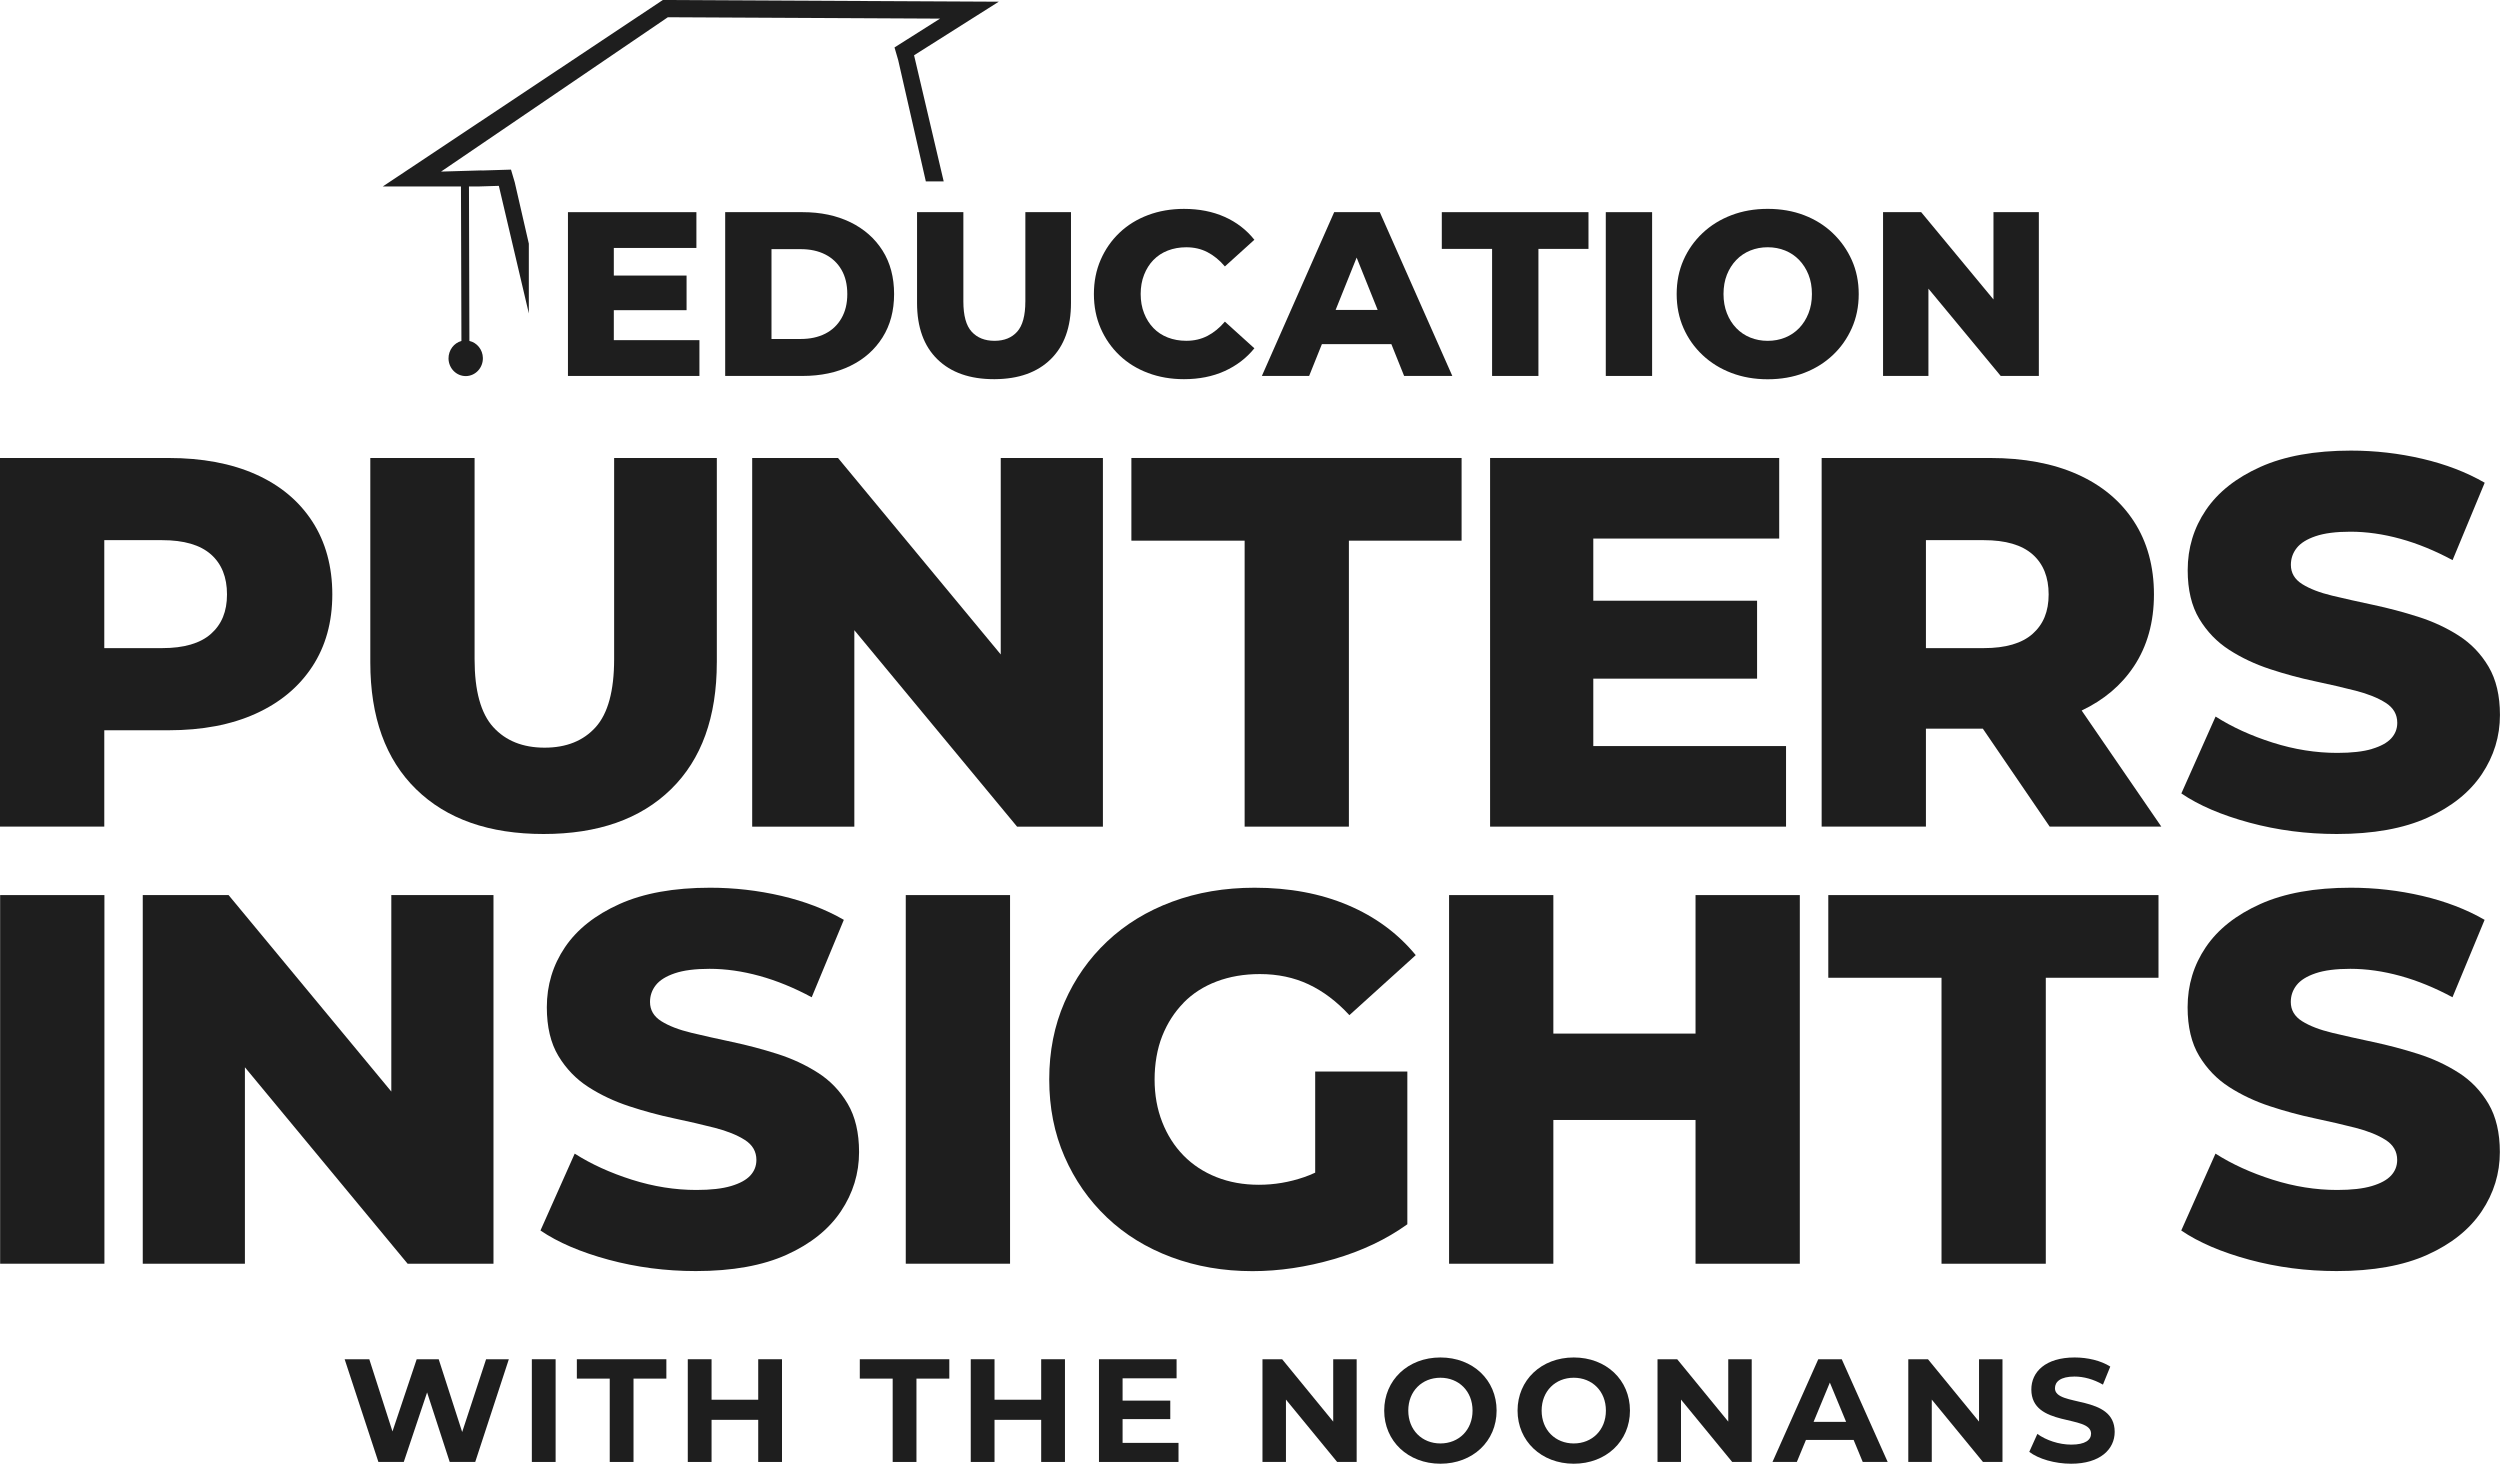 <?xml version="1.0" encoding="UTF-8"?>
<svg id="Layer_2" data-name="Layer 2" xmlns="http://www.w3.org/2000/svg" viewBox="0 0 1090.32 638.37">
  <defs>
    <style>
      .cls-1 {
        fill: #1e1e1e;
      }
    </style>
  </defs>
  <g id="Layer_1-2" data-name="Layer 1">
    <g>
      <g>
        <g>
          <path class="cls-1" d="M45.48,318.49h28.02c14.7,0,27.37-2.41,38.01-7.23,10.64-4.82,18.87-11.67,24.69-20.56,5.82-8.88,8.73-19.37,8.73-31.47s-2.91-22.85-8.73-31.81c-5.82-8.96-14.05-15.81-24.69-20.56-10.64-4.74-23.31-7.12-38.01-7.12H0v160.77h45.48v-42.03ZM91.99,241.77c4.67,4.13,7.01,9.95,7.01,17.46s-2.34,13.09-7.01,17.23c-4.67,4.13-11.75,6.2-21.25,6.2h-25.26v-47.08h25.26c9.49,0,16.57,2.07,21.25,6.2Z"/>
          <path class="cls-1" d="M312.63,288.86v-89.11h-44.79v87.74c0,13.78-2.68,23.66-8.04,29.63-5.36,5.97-12.79,8.96-22.28,8.96s-16.96-2.99-22.39-8.96c-5.44-5.97-8.15-15.85-8.15-29.63v-87.74h-45.48v89.11c0,23.89,6.66,42.34,19.98,55.35,13.32,13.02,31.85,19.52,55.58,19.52s42.26-6.51,55.58-19.52c13.32-13.01,19.98-31.47,19.98-55.35Z"/>
          <polygon class="cls-1" points="372.6 274.84 443.57 360.52 481.01 360.52 481.01 199.74 436.45 199.74 436.45 285.42 365.48 199.74 328.05 199.74 328.05 360.52 372.6 360.52 372.6 274.84"/>
          <polygon class="cls-1" points="542.82 360.52 588.29 360.52 588.29 235.8 637.44 235.8 637.44 199.74 493.43 199.74 493.43 235.8 542.82 235.8 542.82 360.52"/>
          <polygon class="cls-1" points="778.94 325.38 694.88 325.38 694.88 295.98 766.31 295.98 766.31 261.99 694.88 261.99 694.88 234.88 775.96 234.88 775.96 199.74 649.87 199.74 649.87 360.52 778.94 360.52 778.94 325.38"/>
          <path class="cls-1" d="M930.67,290.58c5.82-8.8,8.73-19.25,8.73-31.35s-2.91-22.85-8.73-31.81c-5.82-8.96-14.05-15.81-24.69-20.56-10.64-4.74-23.31-7.12-38.01-7.12h-73.5v160.77h45.48v-42.72h24.82l29.15,42.72h48.69l-34.74-50.63c9.72-4.62,17.33-11.04,22.8-19.31ZM886.46,241.77c4.67,4.13,7.01,9.95,7.01,17.46s-2.34,13.09-7.01,17.23c-4.67,4.13-11.75,6.2-21.25,6.2h-25.26v-47.08h25.26c9.49,0,16.57,2.07,21.25,6.2Z"/>
          <path class="cls-1" d="M1034.5,326.64c-3.83,1.15-8.88,1.72-15.16,1.72-9.34,0-18.72-1.49-28.14-4.48-9.42-2.99-17.72-6.78-24.92-11.37l-14.93,33.53c7.65,5.21,17.57,9.46,29.74,12.75,12.17,3.29,24.84,4.94,38.01,4.94,15.92,0,29.13-2.38,39.62-7.12,10.49-4.74,18.37-11.06,23.66-18.95,5.28-7.88,7.92-16.5,7.92-25.84,0-8.42-1.65-15.42-4.94-21.02-3.29-5.59-7.62-10.11-12.98-13.55-5.36-3.45-11.29-6.2-17.8-8.27-6.51-2.07-13.02-3.79-19.52-5.17-6.51-1.38-12.48-2.72-17.91-4.02-5.44-1.3-9.8-2.99-13.09-5.05-3.29-2.07-4.94-4.86-4.94-8.38,0-2.76.84-5.2,2.53-7.35,1.68-2.14,4.44-3.87,8.27-5.17,3.83-1.3,8.88-1.95,15.16-1.95,7.04,0,14.31,1.03,21.82,3.1,7.5,2.07,15.08,5.17,22.74,9.3l14.01-33.76c-7.96-4.59-17.04-8.07-27.22-10.45-10.19-2.37-20.56-3.56-31.12-3.56-15.77,0-28.94,2.38-39.5,7.12-10.57,4.75-18.49,11.02-23.77,18.83-5.28,7.81-7.92,16.54-7.92,26.18,0,8.58,1.68,15.66,5.05,21.25,3.37,5.59,7.73,10.11,13.09,13.55,5.36,3.45,11.29,6.24,17.8,8.38,6.51,2.15,13.01,3.9,19.52,5.28,6.51,1.38,12.44,2.76,17.8,4.13,5.36,1.38,9.72,3.14,13.09,5.28,3.37,2.15,5.05,5.05,5.05,8.73,0,2.61-.88,4.86-2.64,6.78-1.76,1.92-4.56,3.45-8.38,4.59Z"/>
        </g>
        <g>
          <rect class="cls-1" x=".06" y="390.37" width="45.48" height="160.77"/>
          <polygon class="cls-1" points="170.66 476.05 99.69 390.37 62.26 390.37 62.26 551.15 106.81 551.15 106.81 465.47 177.78 551.15 215.22 551.15 215.22 390.37 170.66 390.37 170.66 476.05"/>
          <path class="cls-1" d="M356.75,467.89c-5.36-3.45-11.29-6.2-17.8-8.27-6.51-2.07-13.02-3.79-19.52-5.17-6.51-1.38-12.48-2.72-17.91-4.02-5.44-1.3-9.8-2.99-13.09-5.05-3.29-2.07-4.94-4.86-4.94-8.38,0-2.76.84-5.2,2.53-7.35,1.68-2.14,4.44-3.87,8.27-5.17,3.83-1.3,8.88-1.95,15.16-1.95,7.04,0,14.32,1.03,21.82,3.1,7.5,2.07,15.08,5.17,22.74,9.3l14.01-33.76c-7.96-4.59-17.04-8.07-27.22-10.45-10.19-2.37-20.56-3.56-31.12-3.56-15.77,0-28.94,2.38-39.5,7.12-10.57,4.75-18.49,11.02-23.77,18.83-5.28,7.81-7.92,16.54-7.92,26.18,0,8.58,1.68,15.66,5.05,21.25,3.37,5.59,7.73,10.11,13.09,13.55,5.36,3.45,11.29,6.24,17.8,8.38,6.51,2.15,13.01,3.9,19.52,5.28,6.51,1.38,12.44,2.76,17.8,4.13,5.36,1.38,9.72,3.14,13.09,5.28,3.37,2.15,5.05,5.05,5.05,8.73,0,2.61-.88,4.86-2.64,6.78-1.76,1.92-4.56,3.45-8.38,4.59-3.83,1.15-8.88,1.72-15.16,1.72-9.34,0-18.72-1.49-28.14-4.48-9.42-2.99-17.72-6.77-24.92-11.37l-14.93,33.53c7.65,5.21,17.57,9.46,29.74,12.75,12.17,3.29,24.84,4.94,38.01,4.94,15.92,0,29.13-2.38,39.62-7.12,10.49-4.74,18.37-11.06,23.66-18.95,5.28-7.88,7.92-16.5,7.92-25.84,0-8.42-1.65-15.42-4.94-21.02-3.29-5.59-7.62-10.11-12.98-13.55Z"/>
          <rect class="cls-1" x="395.03" y="390.37" width="45.48" height="160.77"/>
          <path class="cls-1" d="M516.16,437.34c3.98-4.06,8.8-7.16,14.47-9.3,5.66-2.14,11.94-3.22,18.83-3.22,7.81,0,14.89,1.49,21.25,4.48,6.35,2.99,12.29,7.46,17.8,13.44l28.94-26.18c-7.81-9.49-17.69-16.77-29.63-21.82-11.94-5.05-25.49-7.58-40.65-7.58-13.02,0-25,2.03-35.94,6.09-10.95,4.06-20.41,9.84-28.37,17.34-7.96,7.5-14.16,16.35-18.6,26.53-4.44,10.18-6.66,21.4-6.66,33.65s2.22,23.47,6.66,33.65c4.44,10.19,10.6,19.03,18.49,26.53,7.88,7.5,17.26,13.28,28.14,17.34,10.87,4.06,22.66,6.09,35.37,6.09,11.63,0,23.5-1.76,35.6-5.28,12.09-3.52,22.74-8.57,31.92-15.16v-66.61h-40.19v44.1c-1.61.75-3.22,1.4-4.82,1.95-6.43,2.22-13.02,3.33-19.75,3.33s-12.9-1.11-18.49-3.33c-5.59-2.22-10.37-5.36-14.35-9.42-3.98-4.06-7.08-8.92-9.3-14.58-2.22-5.66-3.33-11.86-3.33-18.6s1.11-13.36,3.33-18.95c2.22-5.59,5.32-10.41,9.3-14.47Z"/>
          <polygon class="cls-1" points="739.47 450.78 677.46 450.78 677.46 390.37 631.98 390.37 631.98 551.15 677.46 551.15 677.46 488.45 739.47 488.45 739.47 551.15 784.95 551.15 784.95 390.37 739.47 390.37 739.47 450.78"/>
          <polygon class="cls-1" points="797.37 426.43 846.75 426.43 846.75 551.15 892.23 551.15 892.23 426.43 941.38 426.43 941.38 390.37 797.37 390.37 797.37 426.43"/>
          <path class="cls-1" d="M1072.34,467.89c-5.36-3.45-11.29-6.2-17.8-8.27-6.51-2.07-13.02-3.79-19.52-5.17-6.51-1.38-12.48-2.72-17.91-4.02-5.44-1.3-9.8-2.99-13.09-5.05-3.29-2.07-4.94-4.86-4.94-8.38,0-2.76.84-5.2,2.53-7.35,1.68-2.14,4.44-3.87,8.27-5.17,3.83-1.3,8.88-1.95,15.16-1.95,7.04,0,14.31,1.03,21.82,3.1,7.5,2.07,15.08,5.17,22.74,9.3l14.01-33.76c-7.96-4.59-17.04-8.07-27.22-10.45-10.19-2.37-20.56-3.56-31.12-3.56-15.77,0-28.94,2.38-39.5,7.12-10.57,4.75-18.49,11.02-23.77,18.83-5.28,7.81-7.92,16.54-7.92,26.18,0,8.58,1.68,15.66,5.05,21.25,3.37,5.59,7.73,10.11,13.09,13.55,5.36,3.45,11.29,6.24,17.8,8.38,6.51,2.15,13.01,3.9,19.52,5.28,6.51,1.38,12.44,2.76,17.8,4.13,5.36,1.38,9.72,3.14,13.09,5.28,3.37,2.15,5.05,5.05,5.05,8.73,0,2.61-.88,4.86-2.64,6.78-1.76,1.92-4.56,3.45-8.38,4.59-3.83,1.15-8.88,1.72-15.16,1.72-9.34,0-18.72-1.49-28.14-4.48-9.42-2.99-17.72-6.77-24.92-11.37l-14.93,33.53c7.65,5.21,17.57,9.46,29.74,12.75,12.17,3.29,24.84,4.94,38.01,4.94,15.92,0,29.13-2.38,39.62-7.12,10.49-4.74,18.37-11.06,23.66-18.95,5.28-7.88,7.92-16.5,7.92-25.84,0-8.42-1.65-15.42-4.94-21.02-3.29-5.59-7.62-10.11-12.98-13.55Z"/>
        </g>
      </g>
      <g>
        <path class="cls-1" d="M411.57,79.11l-12.92-55L435.59.74l-146.51-.74-122.12,81.31,7.11.02h26.97l.2,67.38c-3.26.87-5.66,3.99-5.63,7.68.08,4.29,3.5,7.71,7.64,7.63,4.14-.08,7.43-3.62,7.35-7.91-.07-3.64-2.58-6.68-5.88-7.42l-.19-67.36h3.89l9.14-.28,13.08,55.64v-30.42l-6.15-26.78-1.63-5.52-5.55.17-7.25.22v-.05s-6.88.2-6.88.2l-10.82.32L291.27,7.52l118.71.6-15.12,9.57-4.74,3,1.61,5.54,12.05,52.88h7.81Z"/>
        <polygon class="cls-1" points="267.7 135.28 299.43 135.28 299.43 120.18 267.7 120.18 267.7 108.14 303.72 108.14 303.72 92.53 247.7 92.53 247.7 163.96 305.04 163.96 305.04 148.35 267.7 148.35 267.7 135.28"/>
        <path class="cls-1" d="M370.86,96.92c-5.99-2.92-12.93-4.39-20.82-4.39h-33.77v71.43h33.77c7.89,0,14.83-1.46,20.82-4.39,5.99-2.92,10.66-7.06,14.03-12.4,3.37-5.34,5.05-11.65,5.05-18.93s-1.68-13.67-5.05-18.98c-3.37-5.31-8.05-9.42-14.03-12.35ZM366.98,138.81c-1.7,2.96-4.07,5.2-7.09,6.73-3.03,1.53-6.58,2.3-10.66,2.3h-12.76v-39.18h12.76c4.08,0,7.63.77,10.66,2.3,3.03,1.53,5.39,3.76,7.09,6.68,1.7,2.93,2.55,6.46,2.55,10.61s-.85,7.6-2.55,10.56Z"/>
        <path class="cls-1" d="M447.18,131.51c0,6.12-1.19,10.51-3.57,13.16-2.35,2.62-5.6,3.94-9.74,3.97-.05,0-.1,0-.15,0-4.22,0-7.53-1.33-9.95-3.98-2.42-2.65-3.62-7.04-3.62-13.16v-38.98h-20.2v39.59c0,10.61,2.96,18.81,8.88,24.59,5.92,5.78,14.15,8.67,24.69,8.67.12,0,.24,0,.36,0,10.37-.07,18.48-2.95,24.33-8.67,5.92-5.78,8.88-13.98,8.88-24.59v-39.59h-19.9v38.98Z"/>
        <path class="cls-1" d="M503.04,113.4c1.73-1.8,3.83-3.18,6.28-4.13,2.45-.95,5.14-1.43,8.06-1.43,3.4,0,6.48.71,9.23,2.14,2.76,1.43,5.29,3.5,7.6,6.22l12.86-11.63c-3.47-4.35-7.81-7.69-13.01-10-5.2-2.31-11.11-3.47-17.7-3.47-5.65,0-10.87.9-15.66,2.7-4.8,1.8-8.95,4.37-12.45,7.7-3.5,3.33-6.24,7.26-8.21,11.79-1.97,4.53-2.96,9.51-2.96,14.95s.99,10.43,2.96,14.95c1.97,4.52,4.71,8.45,8.21,11.78,3.5,3.33,7.65,5.9,12.45,7.7,4.8,1.8,10.02,2.7,15.66,2.7,6.6,0,12.5-1.17,17.7-3.52,5.2-2.35,9.54-5.66,13.01-9.95l-12.86-11.63c-2.31,2.72-4.85,4.8-7.6,6.22-2.76,1.43-5.83,2.14-9.23,2.14-2.93,0-5.61-.48-8.06-1.43-2.45-.95-4.54-2.33-6.28-4.13-1.73-1.8-3.1-3.96-4.08-6.48-.99-2.52-1.48-5.31-1.48-8.37s.49-5.85,1.48-8.37c.99-2.52,2.35-4.68,4.08-6.48Z"/>
        <path class="cls-1" d="M581.87,92.53l-31.53,71.43h20.61l5.57-13.88h30.29l5.57,13.88h21.02l-31.63-71.43h-19.9ZM582.5,135.18l9.17-22.84,9.17,22.84h-18.33Z"/>
        <polygon class="cls-1" points="628.81 108.55 650.74 108.55 650.74 163.96 670.95 163.96 670.95 108.55 692.78 108.55 692.78 92.53 628.81 92.53 628.81 108.55"/>
        <rect class="cls-1" x="700.33" y="92.53" width="20.2" height="71.43"/>
        <path class="cls-1" d="M799.31,101.66c-3.54-3.37-7.7-5.97-12.5-7.81-4.8-1.84-10.09-2.76-15.87-2.76s-10.99.92-15.82,2.76c-4.83,1.84-9.03,4.44-12.6,7.81-3.57,3.37-6.34,7.3-8.32,11.79-1.97,4.49-2.96,9.42-2.96,14.8s.99,10.31,2.96,14.8c1.97,4.49,4.74,8.42,8.32,11.79,3.57,3.37,7.77,5.97,12.6,7.81,4.83,1.84,10.1,2.76,15.82,2.76s11.07-.92,15.87-2.76c4.8-1.84,8.96-4.42,12.5-7.75,3.54-3.33,6.31-7.26,8.32-11.79,2.01-4.52,3.01-9.47,3.01-14.85s-1-10.31-3.01-14.8c-2.01-4.49-4.78-8.42-8.32-11.79ZM788.75,136.61c-.99,2.52-2.35,4.68-4.08,6.48-1.73,1.8-3.78,3.18-6.12,4.13-2.35.95-4.88,1.43-7.6,1.43s-5.26-.48-7.6-1.43c-2.35-.95-4.39-2.33-6.12-4.13-1.73-1.8-3.1-3.96-4.08-6.48-.99-2.52-1.48-5.31-1.48-8.37s.49-5.93,1.48-8.42c.99-2.48,2.35-4.63,4.08-6.43,1.73-1.8,3.78-3.18,6.12-4.13,2.35-.95,4.88-1.43,7.6-1.43s5.25.48,7.6,1.43c2.35.95,4.39,2.33,6.12,4.13,1.73,1.8,3.09,3.95,4.08,6.43.99,2.48,1.48,5.29,1.48,8.42s-.49,5.85-1.48,8.37Z"/>
        <polygon class="cls-1" points="869.41 92.53 869.41 130.6 837.88 92.53 821.25 92.53 821.25 163.96 841.04 163.96 841.04 125.89 872.57 163.96 889.2 163.96 889.2 92.53 869.41 92.53"/>
      </g>
      <g>
        <path class="cls-1" d="M221.92,592.8l-14.66,44.8h-11.13l-9.86-30.33-10.17,30.33h-11.07l-14.72-44.8h10.75l10.11,31.49,10.56-31.49h9.6l10.24,31.74,10.43-31.74h9.92Z"/>
        <path class="cls-1" d="M231.95,592.8h10.37v44.8h-10.37v-44.8Z"/>
        <path class="cls-1" d="M265.91,601.25h-14.33v-8.45h39.04v8.45h-14.33v36.35h-10.37v-36.35Z"/>
        <path class="cls-1" d="M341.05,592.8v44.8h-10.37v-18.37h-20.35v18.37h-10.37v-44.8h10.37v17.66h20.35v-17.66h10.37Z"/>
        <path class="cls-1" d="M389.31,601.25h-14.33v-8.45h39.04v8.45h-14.33v36.35h-10.37v-36.35Z"/>
        <path class="cls-1" d="M464.46,592.8v44.8h-10.37v-18.37h-20.35v18.37h-10.37v-44.8h10.37v17.66h20.35v-17.66h10.37Z"/>
        <path class="cls-1" d="M513.98,629.28v8.32h-34.69v-44.8h33.85v8.32h-23.55v9.73h20.8v8.06h-20.8v10.37h24.38Z"/>
        <path class="cls-1" d="M591.68,592.8v44.8h-8.51l-22.33-27.2v27.2h-10.24v-44.8h8.58l22.27,27.2v-27.2h10.24Z"/>
        <path class="cls-1" d="M603.69,615.2c0-13.31,10.37-23.17,24.51-23.17s24.51,9.79,24.51,23.17-10.43,23.17-24.51,23.17-24.51-9.85-24.51-23.17ZM642.22,615.2c0-8.51-6.02-14.33-14.02-14.33s-14.01,5.82-14.01,14.33,6.02,14.33,14.01,14.33,14.02-5.82,14.02-14.33Z"/>
        <path class="cls-1" d="M661.85,615.2c0-13.31,10.37-23.17,24.51-23.17s24.51,9.79,24.51,23.17-10.43,23.17-24.51,23.17-24.51-9.85-24.51-23.17ZM700.38,615.2c0-8.51-6.02-14.33-14.02-14.33s-14.01,5.82-14.01,14.33,6.02,14.33,14.01,14.33,14.02-5.82,14.02-14.33Z"/>
        <path class="cls-1" d="M763.97,592.8v44.8h-8.51l-22.33-27.2v27.2h-10.24v-44.8h8.58l22.27,27.2v-27.2h10.24Z"/>
        <path class="cls-1" d="M808.42,628h-20.8l-3.97,9.6h-10.62l19.97-44.8h10.24l20.03,44.8h-10.88l-3.97-9.6ZM805.15,620.13l-7.1-17.15-7.1,17.15h14.21Z"/>
        <path class="cls-1" d="M873.34,592.8v44.8h-8.51l-22.33-27.2v27.2h-10.24v-44.8h8.58l22.27,27.2v-27.2h10.24Z"/>
        <path class="cls-1" d="M885.03,633.18l3.52-7.81c3.78,2.75,9.41,4.67,14.78,4.67,6.14,0,8.64-2.05,8.64-4.8,0-8.38-26.05-2.62-26.05-19.26,0-7.62,6.14-13.95,18.88-13.95,5.63,0,11.39,1.34,15.55,3.97l-3.2,7.87c-4.16-2.37-8.45-3.52-12.42-3.52-6.14,0-8.51,2.3-8.51,5.12,0,8.26,26.05,2.56,26.05,19.01,0,7.49-6.21,13.89-19.01,13.89-7.1,0-14.27-2.11-18.24-5.18Z"/>
      </g>
    </g>
  </g>
</svg>